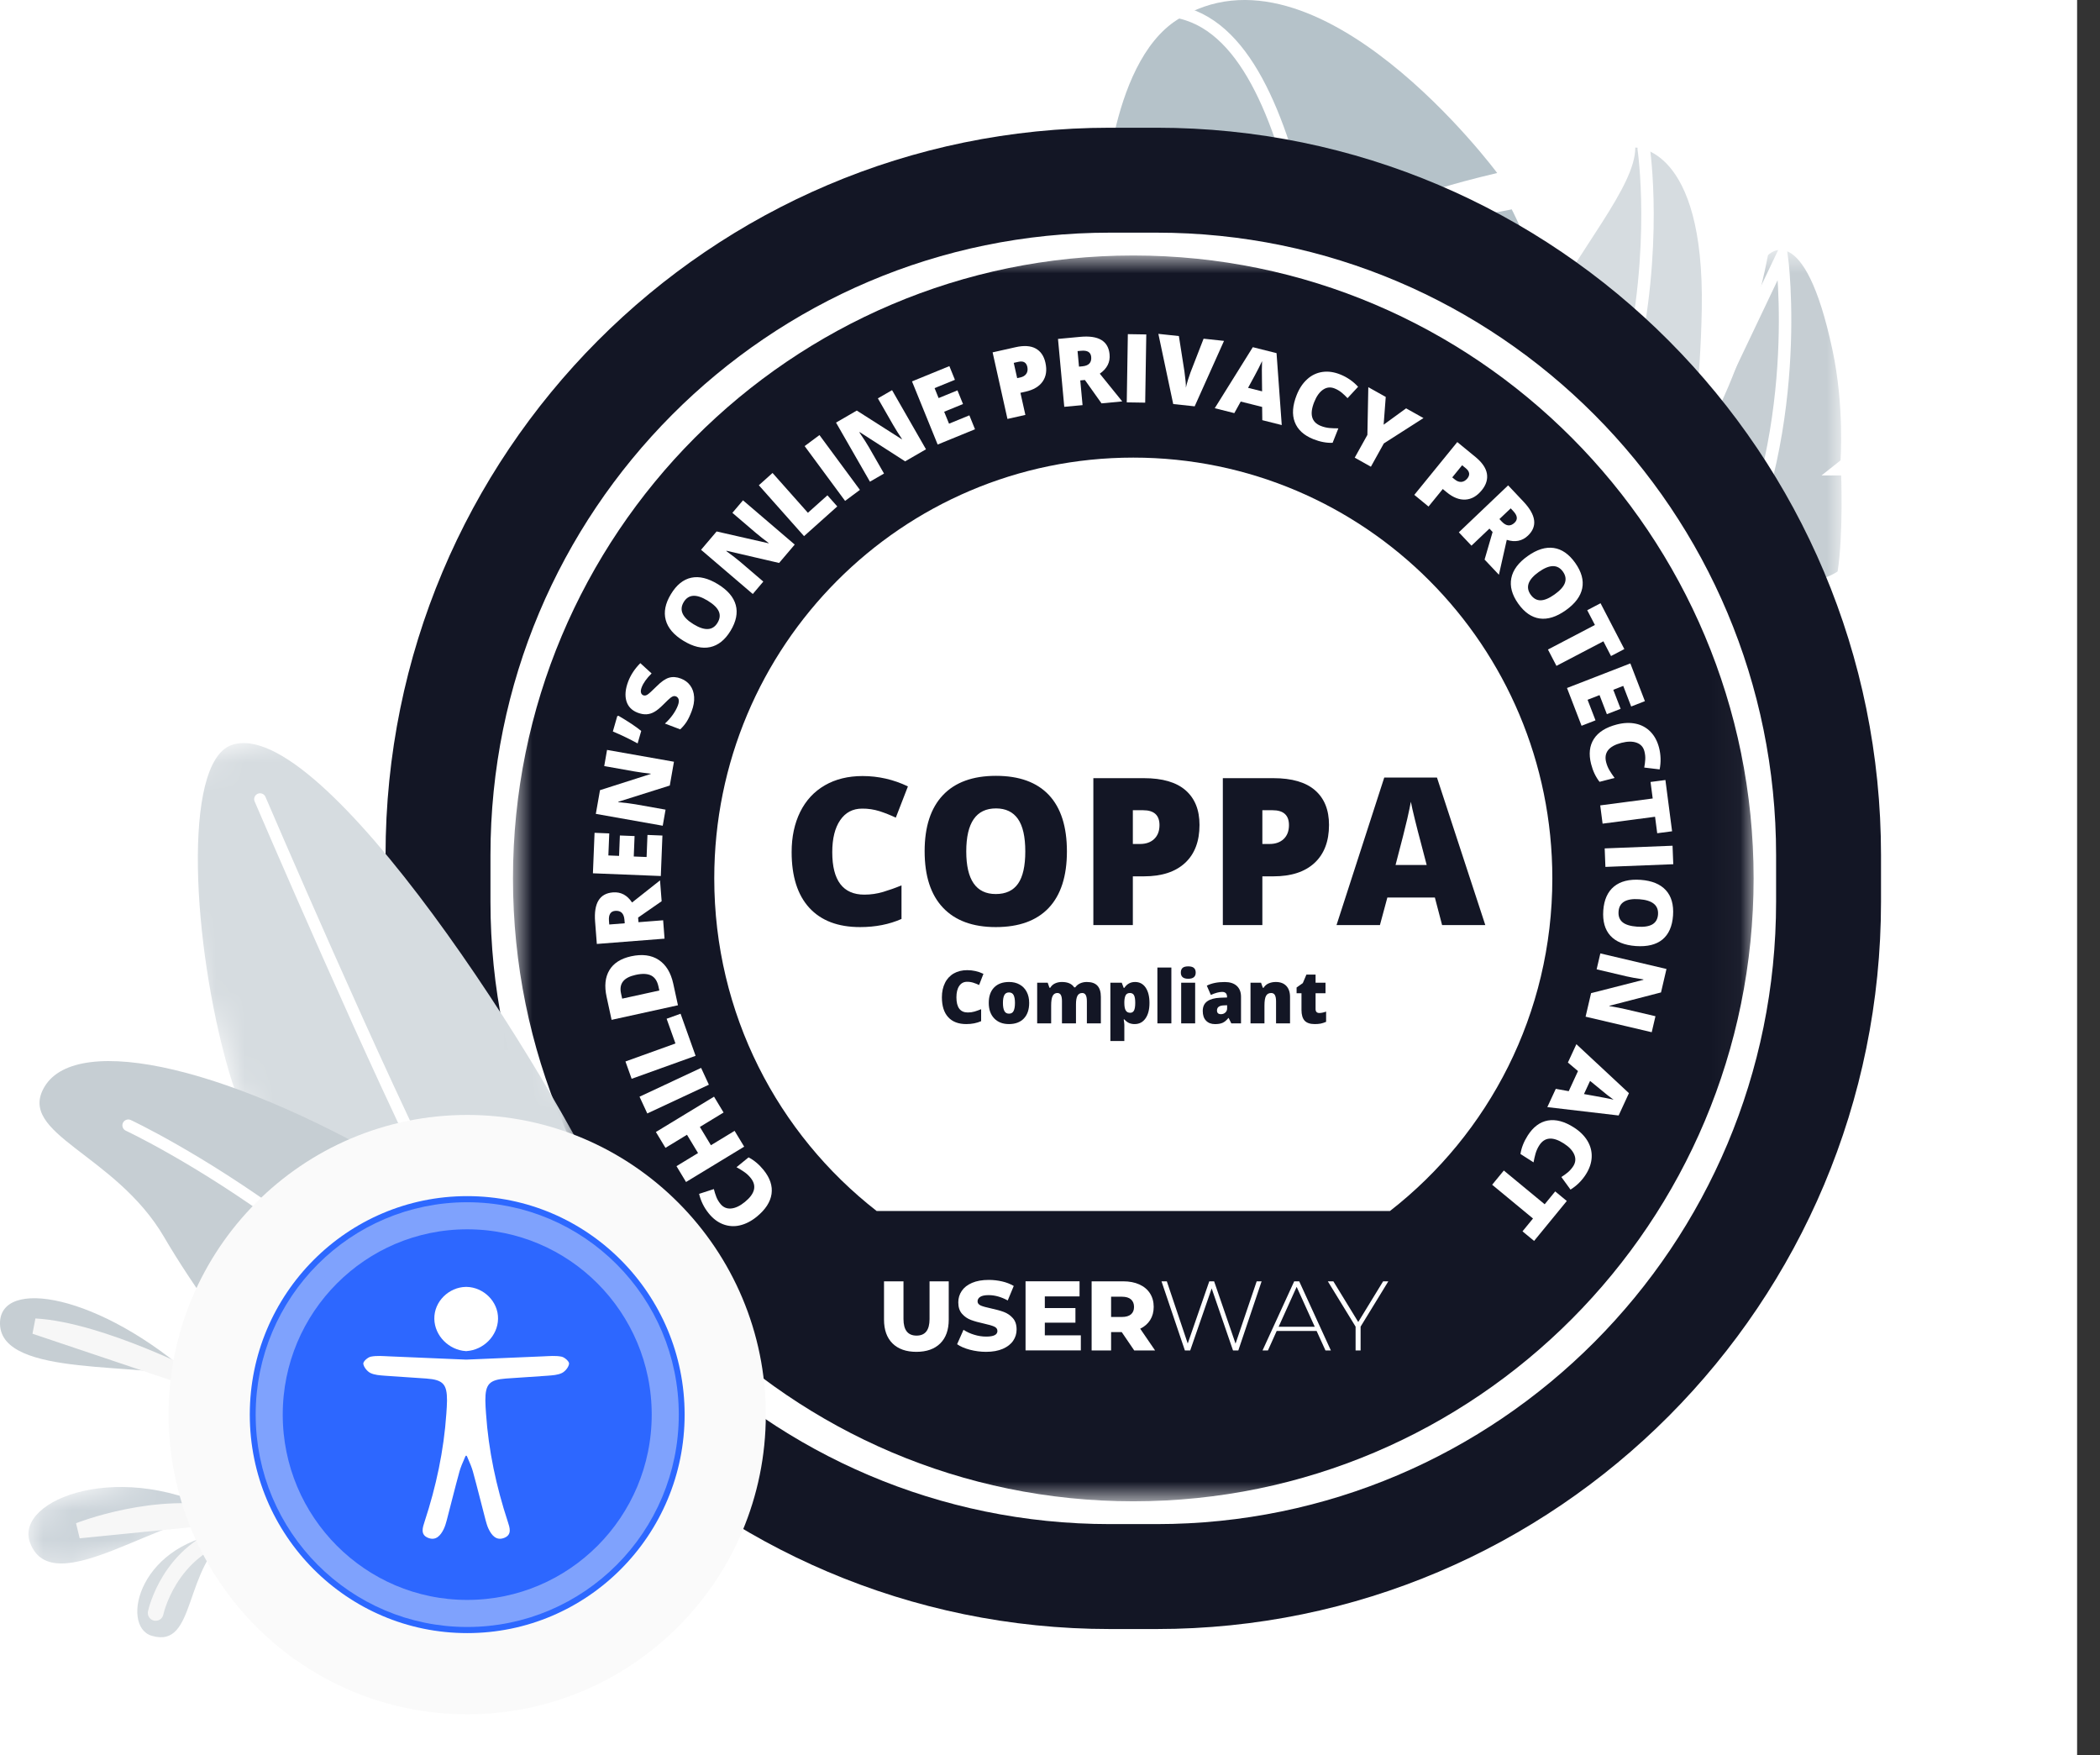 <svg width="73" height="61" viewBox="0 0 73 61" fill="none" xmlns="http://www.w3.org/2000/svg">
<rect x="0" y="0" width="73" height="61" fill="#333333" stroke="none"/>
<rect width="72.204" height="61" fill="white"/>
<path fill-rule="evenodd" clip-rule="evenodd" d="M53.567 11.215C54.896 8.627 56.846 6.486 56.846 5.13C56.846 5.13 59.256 5.057 59.157 10.737C59.067 15.892 57.987 19.54 57.987 19.54L54.092 20.473L50.015 17.651" fill="#D6DCE0"/>
<mask id="mask0_624_15535" style="mask-type:alpha" maskUnits="userSpaceOnUse" x="50" y="8" width="15" height="25">
<path d="M50.75 8.685H64.017V32.293H50.75V8.685Z" fill="white"/>
</mask>
<g mask="url(#mask0_624_15535)">
<path fill-rule="evenodd" clip-rule="evenodd" d="M51.68 22.516C54.097 20.424 55.217 19.459 55.217 19.459L56.178 19.265L55.678 19.017C55.678 19.017 57.078 17.851 57.418 17.469L58.738 17.248L57.958 16.887C57.958 16.887 59.139 15.641 59.339 15.098H60.019L59.699 14.274C59.699 14.274 60.839 12.083 61.459 8.868C61.459 8.868 62.709 7.518 63.7 12.164C64.12 14.133 63.98 16.002 63.98 16.002L63.32 16.525H64.003C64.003 16.525 64.08 18.575 63.88 19.861C63.88 19.861 63.34 20.263 62.32 20.283L63.72 21.107C63.72 21.107 63.545 23.468 62.774 26.143L60.02 26.209L62.248 27.74C61.924 28.601 61.533 29.453 61.059 30.232C61.059 30.232 58.85 33.896 53.418 31.454C48.698 29.332 51.68 22.516 51.68 22.516Z" fill="#C6CED3"/>
</g>
<path fill-rule="evenodd" clip-rule="evenodd" d="M53.193 28.998C49.143 29.606 44.887 25.045 44.887 25.045C44.134 24.342 43.133 23.175 42.48 22.308C42.48 22.308 45.479 21.22 45.209 20.648C45.01 20.226 41.344 20.583 41.344 20.583C40.378 19.076 39.766 17.888 39.766 17.888C39.766 17.888 43.755 17.923 43.286 16.923C43.006 16.325 39.205 16.521 39.205 16.521C39.205 16.521 38.925 15.958 38.685 14.953C38.445 13.949 38.405 13.546 38.405 13.546C38.405 13.546 41.126 13.828 42.086 12.863L38.165 12.3C38.165 12.3 38.065 11.597 38.165 10.09C38.272 8.484 38.334 8.281 38.334 8.281C39.405 8.462 40.606 8.381 40.606 8.381C40.606 8.381 39.984 7.504 38.363 7.403C38.363 7.403 38.51 2.222 40.926 0.684C45.792 -2.414 52.045 6.013 52.045 6.013C48.579 6.836 48.748 7.156 48.748 7.156C50.229 7.839 52.549 7.276 52.549 7.276C52.549 7.276 52.829 7.779 53.129 8.643C53.43 9.507 53.489 10.13 53.489 10.13C53.489 10.13 51.489 10.05 51.249 10.954C51.249 10.954 51.449 11.577 53.77 11.095C53.77 11.095 54.007 11.823 54.108 13.149C54.208 14.476 54.23 15.315 54.23 15.315C54.23 15.315 51.779 15.387 51.834 15.915C51.902 16.564 54.295 16.383 54.295 16.383C54.295 16.383 54.33 21.184 54.65 24.801C54.65 24.801 55.202 28.697 53.193 28.998" fill="#B5C2C9"/>
<path d="M40.612 0.366C45.594 0.788 45.809 12.956 47.296 17.285C48.758 21.542 52.88 28.68 52.88 28.68" stroke="white" stroke-width="0.433" stroke-linecap="round"/>
<path d="M57.139 5.175C57.139 5.175 57.65 8.582 56.657 12.847L56.654 12.841C55.661 17.106 54.336 19.218 54.336 19.218M51.79 30.235C55.848 25.093 57.017 26.051 59.898 20.625C62.779 15.198 61.939 8.928 61.939 8.928L51.79 30.235Z" stroke="white" stroke-width="0.433" stroke-linecap="round"/>
<path d="M40.204 6.263H38.586C25.684 6.263 15.226 16.764 15.226 29.718V31.342C15.226 44.295 25.684 54.797 38.586 54.797H40.204C53.105 54.797 63.564 44.295 63.564 31.342V29.718C63.564 16.764 53.105 6.263 40.204 6.263Z" fill="white" stroke="#131625" stroke-width="3.647"/>
<mask id="mask1_624_15535" style="mask-type:alpha" maskUnits="userSpaceOnUse" x="17" y="8" width="44" height="45">
<path d="M17.832 8.88H60.96V52.181H17.832V8.88Z" fill="white"/>
</mask>
<g mask="url(#mask1_624_15535)">
<path d="M48.319 42.09H30.473C27.039 39.415 24.829 35.232 24.829 30.53C24.829 22.453 31.351 15.905 39.396 15.905C47.441 15.905 53.962 22.453 53.962 30.53C53.962 35.232 51.752 39.415 48.319 42.09V42.09ZM39.396 8.88C27.486 8.88 17.832 18.573 17.832 30.53C17.832 42.488 27.486 52.181 39.396 52.181C51.305 52.181 60.959 42.488 60.959 30.53C60.96 18.573 51.305 8.88 39.396 8.88Z" fill="#131625"/>
</g>
<path fill-rule="evenodd" clip-rule="evenodd" d="M25.044 41.844C25.14 41.963 25.263 42.016 25.413 42.004C25.563 41.991 25.723 41.916 25.893 41.777C26.246 41.49 26.313 41.211 26.095 40.942C26.031 40.862 25.955 40.791 25.87 40.733C25.784 40.673 25.694 40.619 25.602 40.569L26.021 40.227C26.213 40.326 26.387 40.472 26.544 40.666C26.769 40.944 26.86 41.222 26.82 41.501C26.779 41.78 26.607 42.044 26.304 42.291C26.114 42.445 25.918 42.545 25.716 42.591C25.523 42.637 25.32 42.623 25.134 42.551C24.948 42.48 24.781 42.353 24.634 42.17C24.474 41.973 24.36 41.742 24.302 41.495L24.815 41.329C24.838 41.423 24.867 41.513 24.9 41.599C24.933 41.685 24.981 41.766 25.044 41.844ZM24.821 38.117L25.153 38.668L24.329 39.169L24.713 39.805L25.536 39.305L25.869 39.855L23.848 41.083L23.516 40.532L24.265 40.077L23.881 39.441L23.133 39.896L22.8 39.345L24.821 38.117ZM24.642 37.701L22.501 38.701L22.231 38.118L24.372 37.117L24.642 37.701ZM24.18 36.697L21.957 37.496L21.742 36.894L23.48 36.268L23.173 35.409L23.658 35.234L24.18 36.697Z" fill="white"/>
<path d="M22.1 33.883C21.889 33.929 21.741 34.005 21.658 34.112C21.574 34.218 21.551 34.357 21.588 34.528L21.628 34.71L22.92 34.427L22.889 34.287C22.848 34.097 22.763 33.97 22.634 33.905C22.504 33.841 22.326 33.833 22.1 33.883ZM21.937 33.238C22.322 33.154 22.642 33.195 22.896 33.362C23.151 33.529 23.32 33.806 23.404 34.191L23.567 34.94L21.26 35.447L21.086 34.645C21.005 34.273 21.037 33.965 21.183 33.721C21.328 33.478 21.579 33.317 21.937 33.238ZM21.717 32.091L21.707 31.971C21.69 31.748 21.583 31.644 21.387 31.659C21.225 31.672 21.152 31.788 21.169 32.006L21.179 32.133L21.717 32.091ZM22.195 32.053L23.052 31.986L23.101 32.625L20.747 32.809L20.687 32.034C20.637 31.392 20.844 31.052 21.308 31.017C21.581 30.995 21.802 31.112 21.972 31.368L22.944 30.599L23 31.324L22.182 31.892L22.195 32.053Z" fill="white"/>
<path fill-rule="evenodd" clip-rule="evenodd" d="M23.027 29.041L22.971 30.448L20.611 30.353L20.668 28.946L21.179 28.967L21.148 29.733L21.52 29.748L21.548 29.039L22.059 29.059L22.031 29.769L22.477 29.787L22.507 29.02L23.027 29.041ZM23.428 26.476L23.283 27.303L21.495 27.867L21.492 27.881C21.753 27.906 21.952 27.931 22.088 27.955L23.136 28.141L23.038 28.7L20.712 28.288L20.857 27.464L22.622 26.9L22.624 26.891C22.433 26.871 22.244 26.845 22.055 26.813L21.004 26.627L21.102 26.065L23.428 26.476V26.476ZM21.457 24.891L21.498 24.878C21.849 25.083 22.113 25.259 22.29 25.406L22.165 25.839C21.885 25.686 21.598 25.548 21.304 25.424L21.457 24.891ZM23.67 23.585C23.807 23.637 23.915 23.718 23.995 23.828C24.075 23.938 24.12 24.07 24.129 24.224C24.139 24.378 24.11 24.543 24.043 24.72C23.987 24.868 23.93 24.988 23.872 25.08C23.814 25.172 23.738 25.263 23.646 25.351L23.114 25.149C23.215 25.058 23.306 24.956 23.386 24.845C23.465 24.734 23.524 24.627 23.563 24.524C23.596 24.435 23.606 24.364 23.591 24.311C23.585 24.286 23.573 24.264 23.556 24.245C23.54 24.226 23.519 24.212 23.495 24.203C23.467 24.192 23.436 24.19 23.407 24.198C23.378 24.206 23.345 24.224 23.308 24.253C23.27 24.281 23.186 24.361 23.054 24.493C22.934 24.613 22.83 24.698 22.741 24.746C22.653 24.796 22.562 24.822 22.469 24.827C22.377 24.832 22.276 24.813 22.167 24.772C21.964 24.694 21.833 24.56 21.775 24.368C21.718 24.176 21.738 23.95 21.836 23.69C21.922 23.461 22.063 23.247 22.259 23.049L22.651 23.407C22.478 23.578 22.363 23.739 22.306 23.89C22.277 23.968 22.269 24.029 22.283 24.075C22.288 24.096 22.298 24.115 22.312 24.131C22.326 24.147 22.344 24.159 22.364 24.167C22.407 24.183 22.454 24.176 22.506 24.144C22.557 24.112 22.666 24.013 22.831 23.849C22.989 23.69 23.131 23.592 23.257 23.555C23.383 23.518 23.521 23.528 23.67 23.585" fill="white"/>
<path d="M24.109 21.697C24.499 21.936 24.777 21.919 24.942 21.647C25.026 21.508 25.041 21.377 24.987 21.252C24.933 21.127 24.806 21.003 24.605 20.88C24.404 20.757 24.235 20.7 24.097 20.709C23.96 20.718 23.85 20.79 23.768 20.925C23.602 21.2 23.716 21.457 24.109 21.697ZM24.955 20.304C25.294 20.512 25.501 20.753 25.576 21.028C25.651 21.303 25.591 21.602 25.396 21.924C25.203 22.242 24.967 22.431 24.686 22.492C24.406 22.553 24.096 22.479 23.757 22.272C23.421 22.067 23.216 21.826 23.142 21.549C23.067 21.272 23.127 20.973 23.322 20.652C23.517 20.329 23.753 20.139 24.03 20.08C24.306 20.021 24.614 20.096 24.955 20.304" fill="white"/>
<path fill-rule="evenodd" clip-rule="evenodd" d="M27.626 18.928L27.083 19.567L25.257 19.143L25.248 19.154C25.46 19.309 25.619 19.431 25.724 19.521L26.534 20.214L26.168 20.646L24.37 19.109L24.911 18.472L26.717 18.883L26.723 18.876C26.569 18.762 26.419 18.643 26.272 18.52L25.459 17.825L25.828 17.39L27.626 18.928ZM27.95 18.635L26.379 16.866L26.855 16.439L28.084 17.823L28.763 17.216L29.105 17.602L27.95 18.635ZM29.377 17.41L27.971 15.505L28.486 15.122L29.892 17.027L29.377 17.41ZM32.189 15.616L31.464 16.035L29.886 15.02L29.873 15.027C30.022 15.244 30.13 15.413 30.199 15.533L30.73 16.459L30.241 16.742L29.062 14.688L29.784 14.27L31.348 15.267L31.356 15.262C31.249 15.103 31.147 14.941 31.05 14.775L30.517 13.846L31.01 13.561L32.189 15.616ZM33.893 14.92L32.595 15.451L31.703 13.256L33.002 12.725L33.195 13.201L32.488 13.49L32.628 13.836L33.283 13.568L33.476 14.043L32.821 14.311L32.99 14.726L33.697 14.436L33.893 14.92Z" fill="white"/>
<path d="M35.359 13.143L35.472 13.118C35.566 13.097 35.634 13.054 35.678 12.989C35.721 12.924 35.732 12.845 35.712 12.752C35.677 12.596 35.573 12.537 35.401 12.576L35.24 12.612L35.359 13.144V13.143ZM36.341 12.607C36.399 12.865 36.367 13.082 36.247 13.257C36.127 13.432 35.927 13.551 35.647 13.614L35.472 13.653L35.644 14.421L35.021 14.561L34.505 12.247L35.302 12.068C35.593 12.002 35.826 12.017 36.001 12.112C36.175 12.207 36.289 12.372 36.341 12.607H36.341ZM37.508 12.743L37.627 12.732C37.849 12.711 37.95 12.602 37.932 12.405C37.917 12.242 37.801 12.171 37.583 12.192L37.458 12.203L37.508 12.743ZM37.552 13.222L37.632 14.081L36.996 14.14L36.778 11.78L37.548 11.708C38.187 11.648 38.528 11.851 38.571 12.316C38.597 12.589 38.483 12.813 38.231 12.988L39.011 13.952L38.291 14.02L37.713 13.207L37.552 13.222L37.552 13.222Z" fill="white"/>
<path fill-rule="evenodd" clip-rule="evenodd" d="M39.168 13.985L39.206 11.614L39.847 11.624L39.809 13.995L39.168 13.985ZM41.839 11.772L42.549 11.848L41.529 14.123L40.783 14.043L40.267 11.604L40.98 11.68L41.173 12.909C41.211 13.182 41.228 13.371 41.223 13.475C41.239 13.401 41.264 13.309 41.298 13.198C41.333 13.088 41.362 13.001 41.386 12.938L41.839 11.772V11.772Z" fill="white"/>
<path d="M43.873 13.602L43.868 13.2C43.866 13.11 43.865 12.995 43.865 12.853C43.866 12.712 43.868 12.611 43.872 12.551C43.849 12.602 43.808 12.685 43.75 12.801C43.692 12.917 43.57 13.143 43.385 13.48L43.873 13.602ZM43.88 14.604L43.874 14.144L43.13 13.957L42.907 14.359L42.227 14.188L43.55 12.067L44.375 12.274L44.556 14.774L43.88 14.604Z" fill="white"/>
<path fill-rule="evenodd" clip-rule="evenodd" d="M46.392 13.501C46.252 13.445 46.118 13.458 45.993 13.543C45.868 13.627 45.765 13.771 45.684 13.975C45.515 14.398 45.591 14.675 45.912 14.803C46.009 14.842 46.109 14.866 46.211 14.876C46.312 14.885 46.417 14.889 46.524 14.888L46.324 15.391C46.108 15.399 45.885 15.356 45.654 15.264C45.323 15.131 45.108 14.933 45.008 14.669C44.908 14.406 44.931 14.092 45.076 13.727C45.167 13.499 45.289 13.316 45.444 13.178C45.59 13.043 45.774 12.956 45.971 12.928C46.169 12.899 46.376 12.929 46.593 13.016C46.828 13.11 47.039 13.256 47.21 13.443L46.843 13.839C46.779 13.77 46.71 13.705 46.638 13.645C46.564 13.585 46.481 13.536 46.392 13.501ZM48.098 14.761L48.879 14.193L49.483 14.531L48.104 15.413L47.655 16.222L47.093 15.907L47.533 15.116L47.565 13.457L48.171 13.796L48.098 14.761Z" fill="white"/>
<path d="M50.483 16.593L50.573 16.666C50.647 16.727 50.723 16.755 50.801 16.749C50.879 16.743 50.947 16.703 51.008 16.63C51.108 16.506 51.09 16.388 50.954 16.275L50.826 16.171L50.483 16.593ZM51.51 17.038C51.343 17.243 51.154 17.352 50.942 17.364C50.731 17.377 50.514 17.293 50.292 17.111L50.154 16.997L49.658 17.606L49.164 17.2L50.658 15.365L51.291 15.884C51.522 16.074 51.654 16.267 51.688 16.463C51.721 16.659 51.662 16.851 51.51 17.038ZM52.123 18.041L52.205 18.129C52.359 18.291 52.507 18.304 52.65 18.168C52.768 18.056 52.752 17.92 52.601 17.761L52.515 17.669L52.123 18.041ZM51.775 18.373L51.151 18.966L50.712 18.502L52.426 16.87L52.958 17.434C53.4 17.902 53.452 18.296 53.114 18.617C52.916 18.806 52.671 18.855 52.378 18.764L52.105 19.976L51.607 19.449L51.886 18.491L51.775 18.373ZM53.491 19.879C53.118 20.144 53.024 20.407 53.207 20.667C53.301 20.799 53.415 20.865 53.551 20.865C53.686 20.865 53.85 20.796 54.041 20.66C54.234 20.523 54.353 20.39 54.399 20.26C54.445 20.13 54.423 20 54.332 19.871C54.148 19.61 53.867 19.612 53.491 19.879ZM54.43 21.211C54.105 21.441 53.802 21.537 53.521 21.497C53.24 21.457 52.99 21.283 52.773 20.976C52.559 20.672 52.48 20.379 52.536 20.096C52.591 19.814 52.781 19.557 53.106 19.327C53.426 19.099 53.728 19.005 54.011 19.046C54.293 19.087 54.543 19.261 54.76 19.568C54.977 19.876 55.057 20.169 55.001 20.447C54.945 20.725 54.755 20.98 54.43 21.211Z" fill="white"/>
<path fill-rule="evenodd" clip-rule="evenodd" d="M54.105 23.144L53.81 22.576L55.442 21.722L55.175 21.209L55.638 20.967L56.465 22.56L56.002 22.802L55.737 22.29L54.105 23.144ZM54.978 25.226L54.472 23.913L56.674 23.058L57.18 24.37L56.703 24.556L56.427 23.84L56.081 23.975L56.336 24.637L55.858 24.823L55.603 24.16L55.187 24.322L55.463 25.037L54.978 25.226ZM57.163 26.114C57.126 25.966 57.036 25.867 56.894 25.815C56.752 25.763 56.576 25.765 56.364 25.819C55.924 25.933 55.747 26.158 55.833 26.494C55.859 26.595 55.898 26.69 55.951 26.778C56.003 26.866 56.062 26.953 56.126 27.039L55.603 27.174C55.47 27.004 55.372 26.798 55.31 26.556C55.222 26.21 55.254 25.918 55.407 25.682C55.56 25.445 55.825 25.279 56.204 25.181C56.441 25.12 56.66 25.111 56.862 25.154C57.057 25.193 57.236 25.291 57.375 25.434C57.515 25.577 57.613 25.762 57.672 25.989C57.735 26.235 57.742 26.493 57.692 26.742L57.157 26.678C57.175 26.583 57.187 26.489 57.192 26.398C57.198 26.306 57.188 26.211 57.163 26.114H57.163ZM55.709 28.628L55.627 27.993L57.451 27.753L57.376 27.179L57.893 27.111L58.125 28.893L57.608 28.961L57.533 28.388L55.709 28.628ZM55.782 29.488L58.141 29.395L58.166 30.038L55.807 30.131L55.782 29.488Z" fill="white"/>
<path d="M56.98 31.254C56.525 31.222 56.286 31.365 56.264 31.683C56.252 31.845 56.299 31.968 56.404 32.055C56.509 32.141 56.679 32.192 56.913 32.209C57.148 32.225 57.325 32.198 57.443 32.127C57.56 32.056 57.625 31.941 57.636 31.784C57.658 31.463 57.44 31.287 56.98 31.254ZM56.865 32.882C56.469 32.853 56.175 32.734 55.982 32.525C55.79 32.315 55.707 32.022 55.733 31.645C55.76 31.274 55.883 30.997 56.105 30.814C56.326 30.631 56.635 30.553 57.031 30.581C57.423 30.61 57.715 30.729 57.908 30.941C58.101 31.152 58.184 31.446 58.158 31.821C58.131 32.197 58.008 32.475 57.79 32.655C57.571 32.834 57.263 32.91 56.865 32.882Z" fill="white"/>
<path fill-rule="evenodd" clip-rule="evenodd" d="M55.118 35.337L55.309 34.519L57.125 34.056L57.129 34.042C56.869 34.002 56.672 33.967 56.538 33.935L55.502 33.691L55.631 33.138L57.93 33.679L57.74 34.494L55.946 34.958L55.944 34.968C56.179 35.007 56.367 35.044 56.507 35.077L57.547 35.321L57.417 35.877L55.118 35.337Z" fill="white"/>
<path d="M55.062 38.026L55.457 38.097C55.545 38.112 55.658 38.133 55.797 38.16C55.935 38.186 56.033 38.207 56.091 38.222C56.016 38.168 55.942 38.113 55.869 38.056C55.767 37.976 55.569 37.814 55.274 37.569L55.062 38.026ZM54.082 37.845L54.532 37.926L54.854 37.227L54.503 36.931L54.798 36.293L56.625 37.995L56.267 38.771L53.788 38.48L54.082 37.845Z" fill="white"/>
<path fill-rule="evenodd" clip-rule="evenodd" d="M54.691 40.53C54.772 40.401 54.783 40.267 54.724 40.129C54.665 39.989 54.544 39.86 54.359 39.742C53.977 39.497 53.692 39.52 53.506 39.813C53.45 39.901 53.408 39.995 53.379 40.093C53.351 40.192 53.328 40.294 53.309 40.4L52.854 40.109C52.887 39.895 52.97 39.683 53.104 39.472C53.295 39.171 53.53 38.995 53.806 38.946C54.083 38.897 54.386 38.978 54.715 39.189C54.921 39.321 55.077 39.476 55.184 39.654C55.29 39.832 55.339 40.022 55.33 40.221C55.321 40.422 55.254 40.62 55.128 40.818C54.992 41.033 54.809 41.214 54.594 41.347L54.276 40.91C54.357 40.859 54.433 40.804 54.504 40.745C54.574 40.686 54.636 40.614 54.691 40.53ZM51.87 41.178L52.276 40.684L53.696 41.857L54.062 41.41L54.465 41.743L53.328 43.131L52.925 42.798L53.29 42.352L51.87 41.178Z" fill="white"/>
<path fill-rule="evenodd" clip-rule="evenodd" d="M29.971 28.105C29.644 28.105 29.389 28.239 29.206 28.508C29.022 28.777 28.931 29.148 28.931 29.621C28.931 30.603 29.303 31.095 30.048 31.095C30.272 31.095 30.49 31.063 30.701 31C30.912 30.937 31.124 30.862 31.338 30.773V31.94C30.914 32.128 30.434 32.223 29.898 32.223C29.13 32.223 28.542 31.999 28.132 31.552C27.723 31.105 27.519 30.459 27.519 29.614C27.519 29.085 27.618 28.621 27.816 28.22C28.014 27.82 28.299 27.512 28.672 27.296C29.044 27.081 29.482 26.973 29.985 26.973C30.534 26.973 31.06 27.093 31.561 27.333L31.14 28.419C30.957 28.333 30.769 28.258 30.576 28.195C30.38 28.134 30.176 28.103 29.971 28.105" fill="#131625"/>
<path d="M33.589 29.593C33.589 30.58 33.931 31.074 34.615 31.074C34.963 31.074 35.221 30.954 35.389 30.714C35.557 30.474 35.641 30.1 35.641 29.593C35.641 29.083 35.556 28.706 35.385 28.463C35.215 28.22 34.96 28.098 34.622 28.098C33.933 28.098 33.589 28.596 33.589 29.593ZM37.088 29.593C37.088 30.452 36.878 31.105 36.459 31.552C36.039 31.999 35.424 32.223 34.615 32.223C33.817 32.223 33.205 31.998 32.78 31.549C32.354 31.099 32.142 30.445 32.142 29.586C32.142 28.736 32.353 28.087 32.776 27.639C33.2 27.19 33.815 26.966 34.622 26.966C35.431 26.966 36.044 27.189 36.462 27.633C36.879 28.078 37.088 28.731 37.088 29.593ZM39.38 29.334H39.631C39.837 29.334 40.002 29.276 40.123 29.16C40.245 29.043 40.306 28.883 40.306 28.678C40.306 28.333 40.116 28.161 39.736 28.161H39.38V29.334ZM41.697 28.671C41.697 29.241 41.53 29.682 41.195 29.993C40.859 30.304 40.384 30.459 39.767 30.459H39.38V32.153H38.007V27.047H39.767C40.409 27.047 40.892 27.188 41.214 27.469C41.536 27.751 41.697 28.151 41.697 28.671ZM43.882 29.334H44.132C44.339 29.334 44.503 29.276 44.625 29.16C44.746 29.043 44.807 28.883 44.807 28.678C44.807 28.333 44.617 28.161 44.237 28.161H43.882V29.334ZM46.199 28.671C46.199 29.241 46.031 29.682 45.696 29.993C45.361 30.304 44.885 30.459 44.268 30.459H43.882V32.153H42.508V27.047H44.268C44.91 27.047 45.393 27.188 45.715 27.469C46.038 27.751 46.199 28.151 46.199 28.671ZM49.594 30.064L49.375 29.226C49.324 29.04 49.262 28.799 49.189 28.503C49.116 28.207 49.068 27.996 49.044 27.867C49.023 27.986 48.982 28.182 48.921 28.454C48.859 28.727 48.723 29.263 48.512 30.064H49.594ZM50.13 32.153L49.879 31.196H48.227L47.969 32.153H46.46L48.119 27.026H49.952L51.632 32.153H50.13Z" fill="#131625"/>
<path fill-rule="evenodd" clip-rule="evenodd" d="M33.618 34.124C33.501 34.124 33.41 34.172 33.345 34.268C33.279 34.364 33.247 34.496 33.247 34.665C33.247 35.016 33.38 35.191 33.645 35.191C33.726 35.191 33.804 35.18 33.879 35.158C33.954 35.135 34.03 35.108 34.106 35.077V35.493C33.955 35.56 33.783 35.594 33.592 35.594C33.318 35.594 33.108 35.515 32.962 35.355C32.815 35.195 32.742 34.965 32.742 34.663C32.742 34.474 32.778 34.308 32.849 34.165C32.915 34.026 33.022 33.911 33.154 33.835C33.287 33.758 33.443 33.72 33.623 33.72C33.819 33.72 34.007 33.762 34.186 33.848L34.036 34.236C33.97 34.205 33.903 34.178 33.834 34.156C33.764 34.134 33.691 34.123 33.618 34.124Z" fill="#131625"/>
<path d="M34.864 34.859C34.864 34.981 34.88 35.074 34.913 35.137C34.945 35.201 34.999 35.232 35.075 35.232C35.151 35.232 35.204 35.201 35.235 35.137C35.266 35.074 35.282 34.981 35.282 34.859C35.282 34.739 35.266 34.648 35.235 34.586C35.203 34.525 35.149 34.494 35.073 34.494C34.999 34.494 34.945 34.525 34.913 34.586C34.88 34.647 34.864 34.738 34.864 34.859ZM35.776 34.859C35.776 35.091 35.714 35.271 35.591 35.4C35.467 35.53 35.293 35.594 35.071 35.594C34.857 35.594 34.687 35.528 34.56 35.396C34.434 35.264 34.371 35.085 34.371 34.859C34.371 34.629 34.433 34.45 34.557 34.322C34.681 34.195 34.854 34.131 35.078 34.131C35.217 34.131 35.339 34.16 35.445 34.22C35.551 34.279 35.632 34.363 35.69 34.474C35.748 34.584 35.776 34.712 35.776 34.859Z" fill="#131625"/>
<path fill-rule="evenodd" clip-rule="evenodd" d="M37.782 35.569V34.801C37.782 34.705 37.769 34.633 37.743 34.586C37.731 34.563 37.714 34.544 37.692 34.532C37.67 34.519 37.645 34.513 37.619 34.514C37.545 34.514 37.49 34.546 37.455 34.61C37.42 34.674 37.403 34.774 37.403 34.911V35.569H36.916V34.801C36.916 34.705 36.904 34.633 36.879 34.586C36.868 34.563 36.851 34.544 36.829 34.532C36.808 34.519 36.783 34.513 36.758 34.514C36.724 34.512 36.689 34.521 36.66 34.539C36.63 34.558 36.606 34.584 36.592 34.616C36.557 34.685 36.54 34.796 36.54 34.951V35.569H36.054V34.156H36.42L36.481 34.331H36.51C36.547 34.266 36.601 34.216 36.672 34.182C36.743 34.148 36.823 34.131 36.914 34.131C37.116 34.131 37.259 34.193 37.341 34.317H37.379C37.419 34.259 37.474 34.213 37.545 34.18C37.616 34.147 37.694 34.131 37.779 34.131C37.946 34.131 38.069 34.174 38.148 34.26C38.228 34.345 38.268 34.475 38.268 34.65V35.569H37.782Z" fill="#131625"/>
<path d="M39.281 34.514C39.209 34.514 39.16 34.539 39.131 34.591C39.103 34.642 39.087 34.718 39.084 34.818V34.857C39.084 34.979 39.1 35.066 39.133 35.12C39.165 35.174 39.216 35.201 39.286 35.201C39.314 35.203 39.342 35.196 39.366 35.182C39.39 35.167 39.409 35.146 39.421 35.121C39.449 35.067 39.463 34.978 39.463 34.855C39.463 34.733 39.449 34.646 39.421 34.593C39.393 34.541 39.346 34.514 39.281 34.514H39.281ZM39.443 35.594C39.378 35.595 39.313 35.583 39.252 35.559C39.196 35.535 39.14 35.492 39.084 35.431H39.062C39.077 35.53 39.084 35.591 39.084 35.615V36.183H38.599V34.156H38.994L39.062 34.336H39.084C39.175 34.199 39.299 34.131 39.458 34.131C39.614 34.131 39.736 34.196 39.825 34.326C39.913 34.456 39.958 34.633 39.958 34.86C39.958 35.087 39.912 35.267 39.819 35.398C39.727 35.529 39.602 35.594 39.443 35.594Z" fill="#131625"/>
<path fill-rule="evenodd" clip-rule="evenodd" d="M40.234 35.57H40.719V33.629H40.233L40.234 35.57Z" fill="#131625"/>
<path d="M41.061 35.57H41.546V34.156H41.06V35.57H41.061ZM41.048 33.805C41.048 33.731 41.068 33.677 41.109 33.641C41.149 33.606 41.215 33.588 41.305 33.588C41.395 33.588 41.461 33.606 41.502 33.642C41.544 33.679 41.565 33.733 41.565 33.805C41.565 33.948 41.478 34.019 41.305 34.019C41.134 34.019 41.048 33.948 41.048 33.805H41.048ZM42.443 35.25C42.502 35.25 42.552 35.232 42.594 35.194C42.636 35.157 42.657 35.108 42.657 35.048V34.939L42.545 34.944C42.385 34.949 42.305 35.008 42.305 35.121C42.305 35.207 42.351 35.25 42.443 35.25ZM42.803 35.57L42.71 35.383H42.7C42.635 35.464 42.568 35.52 42.5 35.55C42.432 35.58 42.345 35.595 42.237 35.595C42.104 35.595 42 35.555 41.924 35.475C41.847 35.395 41.81 35.283 41.81 35.138C41.81 34.988 41.862 34.876 41.966 34.802C42.07 34.728 42.221 34.687 42.419 34.678L42.654 34.67V34.65C42.654 34.534 42.597 34.476 42.483 34.476C42.38 34.476 42.25 34.511 42.091 34.581L41.951 34.259C42.115 34.174 42.322 34.132 42.572 34.132C42.753 34.132 42.892 34.176 42.992 34.266C43.09 34.356 43.14 34.482 43.14 34.643V35.57H42.803Z" fill="#131625"/>
<path fill-rule="evenodd" clip-rule="evenodd" d="M44.358 35.569V34.799C44.358 34.704 44.344 34.634 44.318 34.586C44.291 34.538 44.247 34.514 44.188 34.514C44.106 34.514 44.046 34.547 44.01 34.613C43.973 34.678 43.955 34.791 43.955 34.951V35.569H43.47V34.156H43.836L43.897 34.331H43.926C43.967 34.264 44.024 34.214 44.097 34.181C44.177 34.147 44.264 34.13 44.35 34.131C44.506 34.131 44.627 34.176 44.714 34.267C44.8 34.358 44.844 34.486 44.844 34.65V35.569H44.358ZM45.864 35.209C45.929 35.209 46.007 35.193 46.098 35.16V35.516C46.038 35.542 45.976 35.563 45.912 35.577C45.843 35.589 45.773 35.595 45.703 35.594C45.54 35.594 45.423 35.554 45.35 35.474C45.279 35.394 45.242 35.27 45.242 35.104V34.522H45.072V34.323L45.288 34.17L45.414 33.873H45.732V34.156H46.077V34.522H45.732V35.072C45.732 35.163 45.776 35.209 45.864 35.209Z" fill="#131625"/>
<path fill-rule="evenodd" clip-rule="evenodd" d="M31.026 46.694C30.829 46.499 30.73 46.223 30.73 45.866V44.535H31.407V45.846C31.407 46.23 31.559 46.422 31.862 46.422C32.163 46.422 32.313 46.23 32.313 45.846V44.535H32.98V45.866C32.98 46.223 32.881 46.499 32.684 46.694C32.487 46.888 32.211 46.986 31.855 46.986C31.5 46.986 31.223 46.888 31.026 46.694ZM33.715 46.913C33.533 46.865 33.384 46.801 33.271 46.721L33.493 46.22C33.608 46.295 33.734 46.353 33.866 46.392C34.001 46.434 34.141 46.456 34.283 46.456C34.543 46.456 34.672 46.392 34.672 46.261C34.672 46.192 34.635 46.142 34.561 46.108C34.487 46.075 34.368 46.04 34.204 46.004C34.024 45.965 33.873 45.923 33.753 45.878C33.633 45.834 33.526 45.76 33.442 45.664C33.355 45.565 33.312 45.433 33.312 45.266C33.312 45.119 33.352 44.987 33.432 44.869C33.511 44.751 33.63 44.658 33.789 44.589C33.947 44.521 34.141 44.486 34.372 44.486C34.529 44.486 34.684 44.504 34.837 44.539C34.978 44.571 35.114 44.623 35.24 44.696L35.031 45.2C34.804 45.077 34.583 45.015 34.368 45.015C34.233 45.015 34.136 45.035 34.074 45.075C34.013 45.115 33.982 45.167 33.982 45.231C33.982 45.295 34.018 45.343 34.091 45.376C34.164 45.408 34.282 45.44 34.444 45.475C34.626 45.514 34.777 45.556 34.896 45.6C35.016 45.645 35.123 45.718 35.207 45.813C35.295 45.91 35.339 46.042 35.339 46.21C35.339 46.354 35.299 46.484 35.219 46.601C35.14 46.718 35.02 46.811 34.861 46.881C34.701 46.95 34.507 46.986 34.279 46.986C34.086 46.986 33.898 46.961 33.715 46.913ZM37.572 46.412V46.937H35.65V44.534H37.527V45.059H36.32V45.465H37.384V45.973H36.32V46.412L37.572 46.412Z" fill="white"/>
<path d="M39.315 45.163C39.244 45.101 39.139 45.07 39 45.07H38.624V45.774H39C39.139 45.774 39.244 45.743 39.315 45.683C39.386 45.622 39.421 45.536 39.421 45.424C39.421 45.312 39.385 45.225 39.315 45.163ZM38.993 46.299H38.624V46.938H37.947V44.535H39.041C39.258 44.535 39.446 44.571 39.605 44.643C39.765 44.715 39.888 44.818 39.975 44.952C40.061 45.086 40.105 45.243 40.105 45.424C40.105 45.597 40.064 45.749 39.983 45.879C39.902 46.008 39.787 46.109 39.636 46.182L40.153 46.938H39.428L38.993 46.299Z" fill="white"/>
<path fill-rule="evenodd" clip-rule="evenodd" d="M43.856 44.535L43.046 46.938H42.862L42.12 44.782L41.374 46.938H41.189L40.376 44.535H40.561L41.288 46.697L42.037 44.535H42.205L42.95 46.701L43.685 44.535H43.856Z" fill="white"/>
<path d="M45.703 46.114L45.074 44.727L44.448 46.114H45.703ZM45.768 46.261H44.38L44.076 46.938H43.888L44.989 44.535H45.163L46.264 46.938H46.076L45.768 46.261V46.261Z" fill="white"/>
<path fill-rule="evenodd" clip-rule="evenodd" d="M47.297 46.11V46.938H47.123V46.11L46.158 44.535H46.35L47.215 45.949L48.08 44.535H48.261L47.297 46.11Z" fill="white"/>
<mask id="mask2_624_15535" style="mask-type:alpha" maskUnits="userSpaceOnUse" x="4" y="23" width="21" height="32">
<path d="M4.317 27.271L14.619 23.497L24.533 50.777L14.23 54.551L4.317 27.271Z" fill="white"/>
</mask>
<g mask="url(#mask2_624_15535)">
<path fill-rule="evenodd" clip-rule="evenodd" d="M8.037 25.901C11.166 24.753 19.151 37.263 21.379 42.264C23.106 46.139 23.196 50.85 19.352 52.669C16.326 54.101 9.208 41.574 7.947 37.206C6.686 32.837 6.331 26.526 8.038 25.9" fill="#D6DCE0"/>
</g>
<path d="M9.04 27.777C9.04 27.777 13.218 37.525 15.384 41.726" stroke="white" stroke-width="0.409" stroke-linecap="round"/>
<path fill-rule="evenodd" clip-rule="evenodd" d="M19.16 52.587C21.985 50.824 21.257 45.056 14.648 41.028C8.039 37.001 2.691 35.894 1.555 37.76C0.546 39.417 4.007 40.085 5.71 43.006C7.412 45.928 14.173 55.698 19.16 52.587Z" fill="#C6CED3"/>
<path d="M4.459 39.114C4.459 39.114 14.142 43.629 19.353 52.676" stroke="white" stroke-width="0.409" stroke-linecap="round"/>
<path fill-rule="evenodd" clip-rule="evenodd" d="M6.787 47.928C3.457 44.957 -0.035 44.389 0 46.019C0.041 47.907 4.954 47.309 6.787 47.928Z" fill="#C6CED3"/>
<mask id="mask3_624_15535" style="mask-type:alpha" maskUnits="userSpaceOnUse" x="0" y="50" width="8" height="5">
<path d="M0.673 52.596L6.999 50.284L7.873 52.684L1.547 54.996L0.673 52.596Z" fill="white"/>
</mask>
<g mask="url(#mask3_624_15535)">
<path fill-rule="evenodd" clip-rule="evenodd" d="M7.869 52.681C4.274 50.651 0.488 52.109 1.043 53.615C1.832 55.758 5.795 52.457 7.869 52.681" fill="#CCD4DA"/>
</g>
<path fill-rule="evenodd" clip-rule="evenodd" d="M8.073 53.255C4.828 53.518 4.157 56.522 5.274 56.855C6.853 57.325 6.335 54.454 8.073 53.255Z" fill="#D6DCE0"/>
<path d="M5.411 56.061C5.411 56.061 5.868 53.875 8.075 53.255M7.011 48.047C7.011 48.047 3.514 46.225 1.216 46.098L7.011 48.047ZM2.743 53.196C2.743 53.196 5.47 52.113 7.868 52.686L2.743 53.196Z" stroke="#F7F7F7" stroke-width="0.545" stroke-linecap="round"/>
<path d="M25.21 49.168C25.21 44.195 21.195 40.163 16.241 40.163C11.288 40.163 7.272 44.195 7.272 49.168C7.272 54.141 11.288 58.173 16.241 58.173C21.195 58.173 25.21 54.141 25.21 49.168Z" fill="#2D68FF" stroke="#FAFAFA" stroke-width="2.822"/>
<path opacity="0.4" d="M23.125 49.168C23.125 45.351 20.043 42.257 16.241 42.257C12.44 42.257 9.358 45.351 9.358 49.168C9.358 52.985 12.44 56.079 16.241 56.079C20.043 56.079 23.125 52.985 23.125 49.168Z" fill="#2D68FF" stroke="#FAFAFA" stroke-width="0.941"/>
<path fill-rule="evenodd" clip-rule="evenodd" d="M16.206 47.256L16.218 47.256C17.106 47.221 17.994 47.178 18.882 47.143C19.095 47.134 19.314 47.113 19.518 47.153C19.626 47.174 19.79 47.32 19.782 47.398C19.77 47.515 19.648 47.665 19.535 47.721C19.386 47.794 19.202 47.802 19.032 47.816C18.551 47.854 18.069 47.877 17.587 47.914C17.008 47.958 16.87 48.108 16.872 48.681C16.873 48.832 16.885 48.982 16.895 49.132C16.983 50.422 17.251 51.67 17.652 52.889C17.715 53.084 17.809 53.338 17.533 53.45C17.258 53.562 17.095 53.37 16.985 53.144C16.94 53.049 16.909 52.945 16.882 52.843C16.733 52.276 16.594 51.707 16.438 51.142C16.404 51.02 16.336 50.845 16.233 50.617C16.23 50.612 16.226 50.606 16.222 50.602C16.217 50.598 16.212 50.595 16.206 50.593C16.2 50.595 16.194 50.598 16.189 50.602C16.185 50.607 16.181 50.612 16.178 50.618C16.075 50.845 16.007 51.02 15.973 51.142C15.817 51.707 15.678 52.276 15.529 52.843C15.502 52.945 15.471 53.049 15.426 53.144C15.316 53.37 15.153 53.562 14.878 53.45C14.602 53.338 14.696 53.084 14.759 52.889C15.16 51.67 15.428 50.422 15.516 49.131C15.526 48.982 15.538 48.832 15.539 48.681C15.541 48.108 15.403 47.958 14.823 47.914C14.342 47.877 13.86 47.854 13.379 47.816C13.209 47.802 13.025 47.794 12.876 47.721C12.764 47.665 12.642 47.515 12.629 47.398C12.621 47.32 12.785 47.174 12.893 47.153C13.097 47.113 13.316 47.134 13.529 47.143C14.417 47.178 15.305 47.221 16.193 47.256L16.206 47.256ZM16.206 46.961L16.19 46.961V46.96C15.613 46.924 15.109 46.435 15.098 45.841C15.087 45.232 15.608 44.74 16.19 44.729C16.2 44.729 16.211 44.729 16.221 44.729C16.803 44.74 17.324 45.232 17.313 45.841C17.302 46.435 16.798 46.924 16.221 46.959V46.961L16.206 46.961Z" fill="white"/>
</svg>

